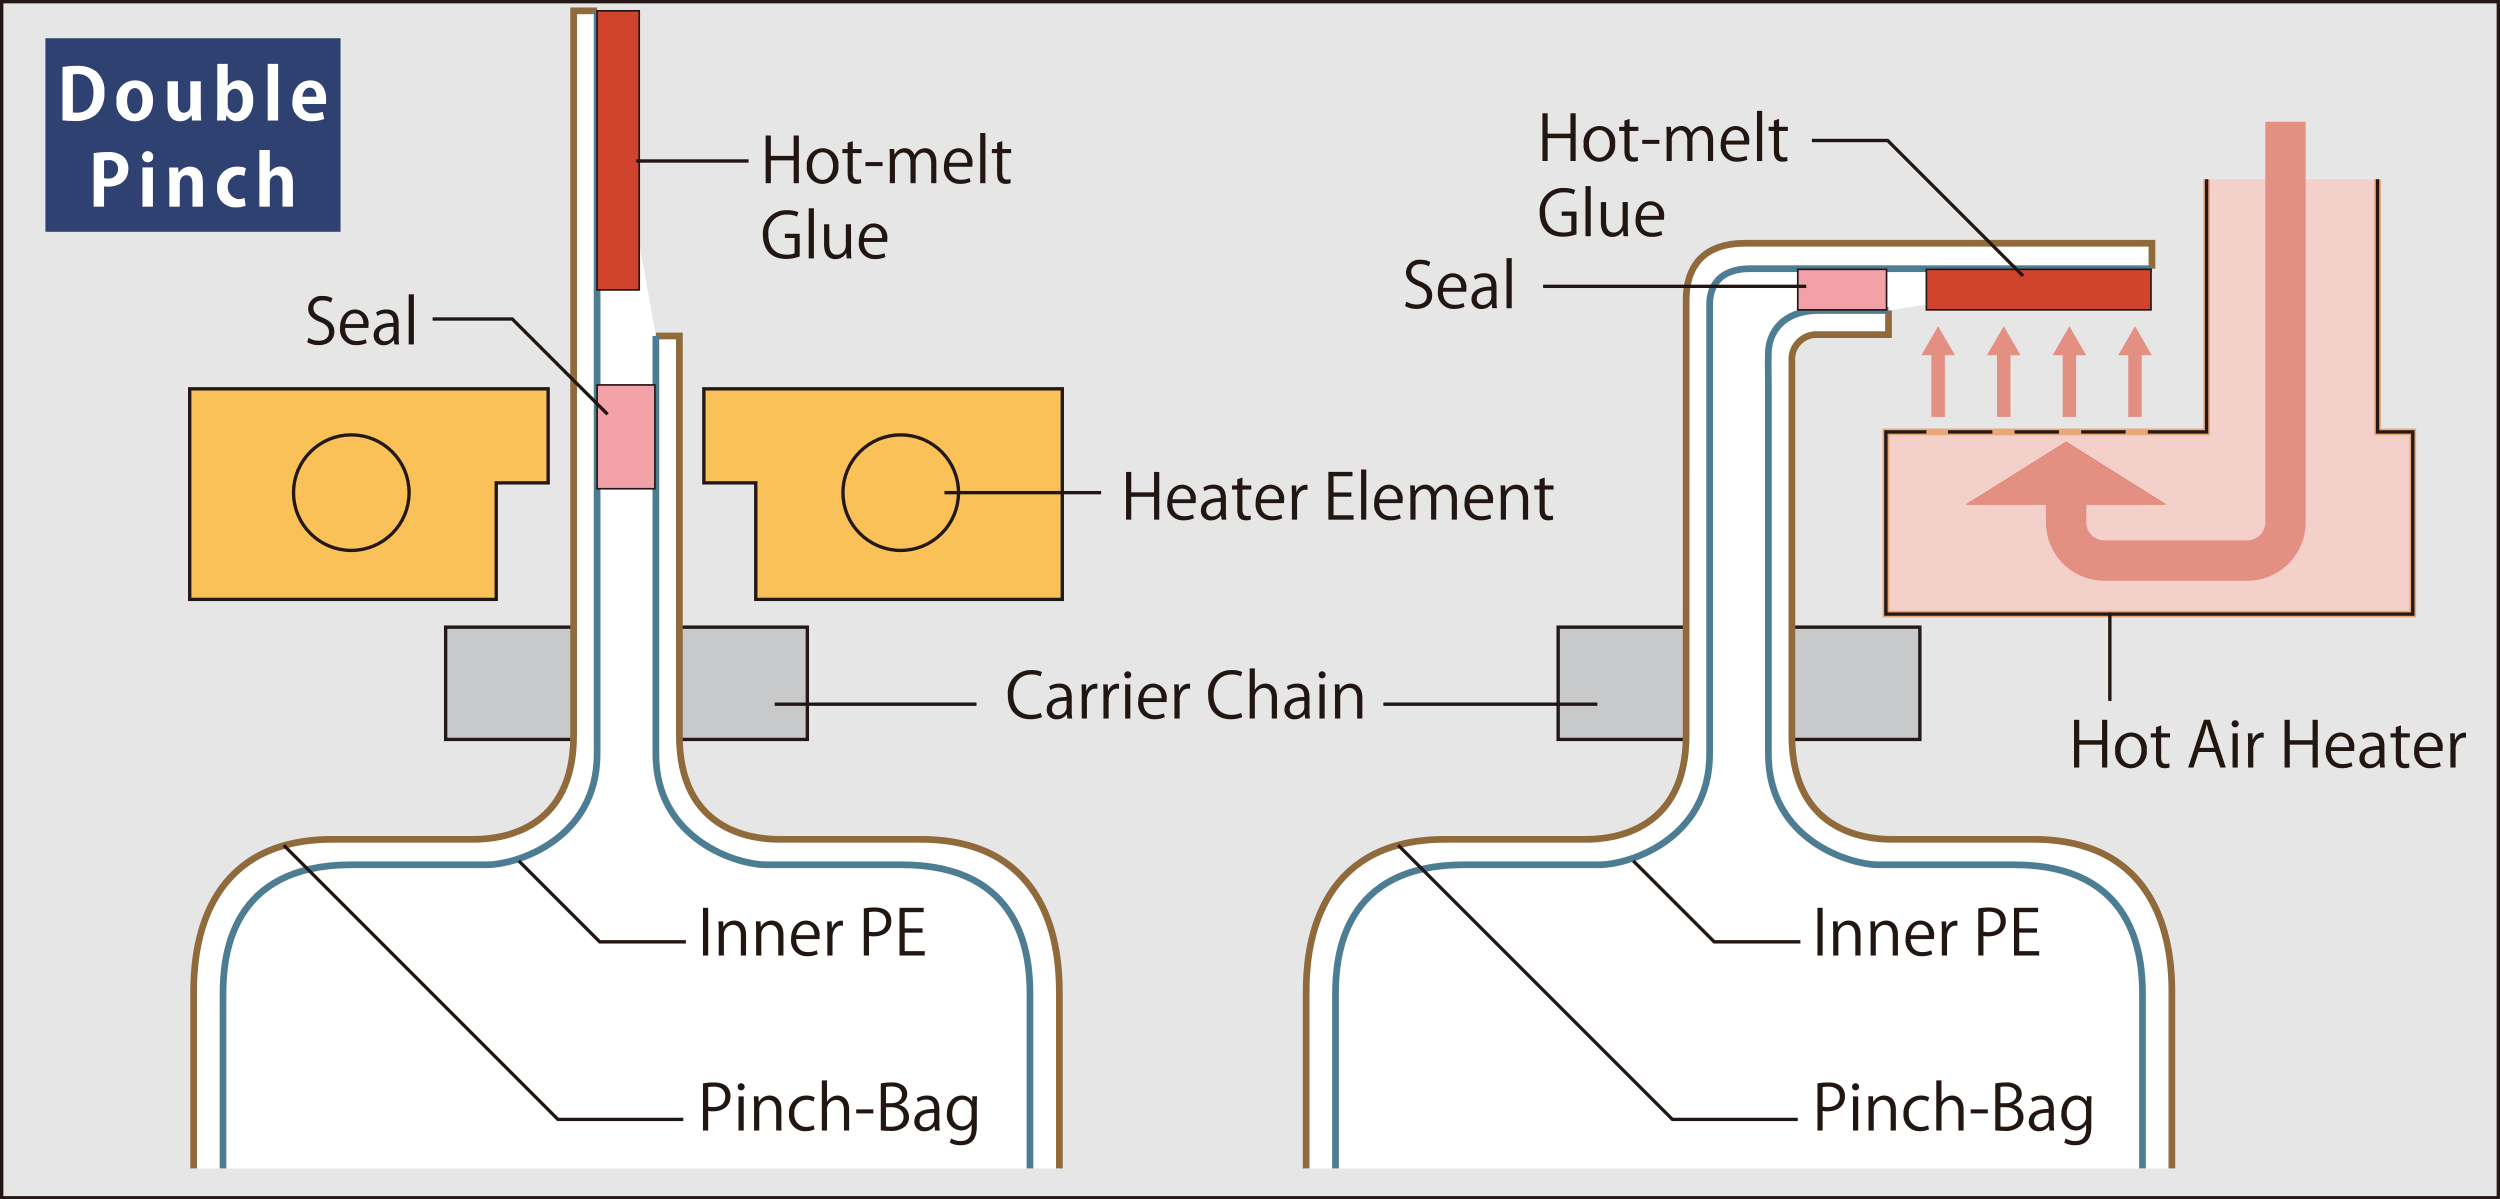 <svg id="レイヤー_1" data-name="レイヤー 1" xmlns="http://www.w3.org/2000/svg" viewBox="0 0 371.878 178.419"><rect x="0" y="0" width="371.878" height="178.419" fill="#333333" stroke="none"/><defs><style>.cls-1{fill:#e6e6e6;}.cls-1,.cls-12,.cls-13,.cls-14,.cls-3,.cls-8{stroke:#231815;}.cls-1,.cls-11,.cls-12,.cls-13,.cls-14,.cls-16,.cls-3,.cls-4,.cls-5,.cls-6,.cls-8{stroke-miterlimit:10;}.cls-1,.cls-12,.cls-16,.cls-3,.cls-8{stroke-width:0.5px;}.cls-2{fill:#fff;}.cls-3{fill:#c8c9ca;}.cls-11,.cls-16,.cls-4,.cls-5,.cls-8,.cls-9{fill:none;}.cls-4{stroke:#906a3b;}.cls-5{stroke:#4d7d92;}.cls-6{fill:#f3d0ca;stroke:#eaa878;}.cls-14,.cls-7{fill:#d0442d;}.cls-11,.cls-9{stroke:#e38f81;}.cls-9{stroke-linejoin:round;stroke-width:6px;}.cls-10{fill:#e38f81;}.cls-11{stroke-width:2px;}.cls-12{fill:#f9c158;}.cls-13{fill:#f2a1a9;}.cls-13,.cls-14{stroke-width:0.25px;}.cls-15{fill:#221613;}.cls-16{stroke:#221613;}.cls-17{fill:#2e4170;}</style></defs><title>pori2_E</title><rect class="cls-1" x="0.25" y="0.25" width="371.378" height="177.919"/><path class="cls-2" d="M112.065,65.804h3.495l.001,59.436c0,13.985,10.489,15.442,14.859,15.442h20.977c19.521,0,20.686,16.607,20.686,22.726V189.629H43.305V163.407c0-6.118,1.165-22.726,20.686-22.726H84.969c4.37,0,14.859-1.457,14.859-15.442l.001-107.801h3.495" transform="translate(-14.503 -15.83)"/><path class="cls-2" d="M295.421,62.016l.002,3.593h-10.489a3.658,3.658,0,0,0-3.887,3.885c0,1.263.001,2.428.001,3.302l.001,52.444c0,13.985,10.489,15.442,14.859,15.442h20.977c19.521,0,20.686,16.607,20.686,22.726V189.629H208.794V163.407c0-6.118,1.165-22.726,20.686-22.726h20.977c4.37,0,14.859-1.457,14.859-15.442l.001-59.29V60.463c0-4.759,2.33-8.449,8.836-8.449h60.457l-.001,3.788" transform="translate(-14.503 -15.83)"/><rect class="cls-3" x="66.29" y="93.289" width="19.035" height="16.704"/><rect class="cls-3" x="101.058" y="93.289" width="19.035" height="16.704"/><rect class="cls-3" x="231.778" y="93.289" width="19.035" height="16.704"/><rect class="cls-3" x="266.546" y="93.289" width="19.035" height="16.704"/><path class="cls-4" d="M103.324,17.44H99.829L99.828,125.24c0,13.985-10.489,15.442-14.859,15.442H63.991c-19.521,0-20.686,16.607-20.686,22.726V189.629" transform="translate(-14.503 -15.83)"/><path class="cls-5" d="M47.676,189.629V163.699c0-5.645,1.075-19.232,19.087-19.232h20.246c4.032,0,16.316-3.603,16.316-16.507V17.44" transform="translate(-14.503 -15.83)"/><path class="cls-4" d="M112.065,65.804h3.495l.001,59.436c0,13.985,10.489,15.442,14.859,15.442h20.977c19.521,0,20.686,16.607,20.686,22.726V189.629" transform="translate(-14.503 -15.83)"/><path class="cls-5" d="M167.713,189.629V163.699c0-5.645-1.075-19.232-19.087-19.232h-20.246c-4.032,0-16.316-3.603-16.316-16.507V65.804" transform="translate(-14.503 -15.83)"/><polyline class="cls-6" points="328.233 26.665 328.233 64.25 280.532 64.25 280.532 91.346 358.905 91.346 358.905 64.252 353.661 64.252 353.661 26.666"/><polygon class="cls-7" points="307.336 65.707 292.477 75.031 322.195 75.031 307.336 65.707"/><polyline class="cls-8" points="286.553 64.25 280.532 64.25 280.532 91.346 358.905 91.346 358.905 64.252 353.661 64.252 353.661 26.666"/><line class="cls-8" x1="296.365" y1="64.25" x2="289.758" y2="64.25"/><line class="cls-8" x1="306.275" y1="64.25" x2="299.668" y2="64.25"/><line class="cls-8" x1="316.186" y1="64.25" x2="309.579" y2="64.25"/><polyline class="cls-8" points="319.489 64.25 328.233 64.25 328.233 26.665"/><path class="cls-9" d="M354.47,33.95V93.543a5.686,5.686,0,0,1-5.669,5.669H327.508a5.686,5.686,0,0,1-5.669-5.669V87.558" transform="translate(-14.503 -15.83)"/><polygon class="cls-10" points="307.336 65.707 292.477 75.031 322.195 75.031 307.336 65.707"/><line class="cls-2" x1="288.301" y1="62.017" x2="288.301" y2="48.517"/><line class="cls-11" x1="288.301" y1="62.017" x2="288.301" y2="52.105"/><polygon class="cls-10" points="290.794 52.835 288.301 48.517 285.808 52.835 290.794 52.835"/><line class="cls-2" x1="298.061" y1="62.017" x2="298.061" y2="48.517"/><line class="cls-11" x1="298.061" y1="62.017" x2="298.061" y2="52.105"/><polygon class="cls-10" points="300.554 52.835 298.062 48.517 295.568 52.835 300.554 52.835"/><line class="cls-2" x1="307.823" y1="62.017" x2="307.823" y2="48.517"/><line class="cls-11" x1="307.823" y1="62.017" x2="307.823" y2="52.105"/><polygon class="cls-10" points="310.316 52.835 307.823 48.517 305.33 52.835 310.316 52.835"/><line class="cls-2" x1="317.585" y1="62.017" x2="317.585" y2="48.517"/><line class="cls-11" x1="317.585" y1="62.017" x2="317.585" y2="52.105"/><polygon class="cls-10" points="320.078 52.835 317.585 48.517 315.092 52.835 320.078 52.835"/><path class="cls-4" d="M334.61,55.801l.001-3.788h-60.457c-6.507,0-8.836,3.69-8.836,8.449v5.487L265.316,125.24c0,13.985-10.489,15.442-14.859,15.442H229.48c-19.521,0-20.686,16.607-20.686,22.726V189.629" transform="translate(-14.503 -15.83)"/><path class="cls-5" d="M213.164,189.629V163.699c0-5.645,1.075-19.232,19.087-19.232h20.246c4.032,0,16.316-3.603,16.316-16.507V61.142c0-2.914,1.602-5.341,6.021-5.341h59.776" transform="translate(-14.503 -15.83)"/><path class="cls-4" d="M295.421,62.016l.002,3.593h-10.489a3.658,3.658,0,0,0-3.887,3.885c0,1.263.001,2.428.001,3.302l.001,52.444c0,13.985,10.489,15.442,14.859,15.442h20.977c19.521,0,20.686,16.607,20.686,22.726V189.629" transform="translate(-14.503 -15.83)"/><path class="cls-5" d="M333.201,189.629V163.699c0-5.645-1.075-19.232-19.087-19.232h-20.246c-4.032,0-16.316-3.603-16.316-16.507V72.797c0-1.554-.06-2.137,0-4.565.073-2.938,2.137-6.216,7.478-6.216h10.39" transform="translate(-14.503 -15.83)"/><polygon class="cls-12" points="73.817 89.161 73.817 71.826 81.537 71.825 81.537 57.841 28.22 57.841 28.22 89.161 73.817 89.161"/><circle class="cls-8" cx="52.256" cy="73.282" r="8.595"/><polygon class="cls-12" points="112.421 89.161 112.421 71.826 104.7 71.825 104.7 57.841 158.018 57.841 158.018 89.161 112.421 89.161"/><circle class="cls-8" cx="133.981" cy="73.282" r="8.595"/><rect class="cls-13" x="88.821" y="57.258" width="8.595" height="15.442"/><rect class="cls-14" x="88.821" y="1.61" width="6.264" height="41.518"/><rect class="cls-13" x="267.42" y="40.068" width="13.208" height="6.021"/><rect class="cls-14" x="286.553" y="40.068" width="33.408" height="6.021"/><path class="cls-15" d="M327.959,129.998h-.773v-3.394H323.793v3.394h-.775v-7.095h.775v3.03h3.393v-3.03h.773Z" transform="translate(-14.503 -15.83)"/><path class="cls-15" d="M333.834,127.416a2.418,2.418,0,0,1-2.377,2.694,2.35,2.35,0,0,1-2.312-2.62,2.416,2.416,0,0,1,2.377-2.694A2.35,2.35,0,0,1,333.834,127.416Zm-2.34-2.014c-1.102,0-1.559,1.081-1.559,2.061,0,1.128.625,2.041,1.539,2.041.924,0,1.566-.913,1.566-2.061C333.041,126.539,332.604,125.402,331.494,125.402Z" transform="translate(-14.503 -15.83)"/><path class="cls-15" d="M335.213,123.994l.766-.261v1.184H337.293v.606h-1.314v2.937c0,.644.195.998.689.998a1.505,1.505,0,0,0,.521-.075l.047.597a1.948,1.948,0,0,1-.756.121c-1.23,0-1.268-1.118-1.268-1.659v-2.918h-.783v-.606h.783Z" transform="translate(-14.503 -15.83)"/><path class="cls-15" d="M345.59,129.998h-.82l-.764-2.303h-2.471l-.746,2.303h-.793l2.35-7.104h.895Zm-1.744-2.918-.699-2.107c-.148-.484-.27-.932-.363-1.352h-.027c-.094.429-.225.877-.354,1.324l-.709,2.135Z" transform="translate(-14.503 -15.83)"/><path class="cls-15" d="M346.979,124.023a.527.527,0,0,1,.01-1.054.527.527,0,0,1-.01,1.054Zm.393,5.976h-.773v-5.081h.773Z" transform="translate(-14.503 -15.83)"/><path class="cls-15" d="M351.23,125.569a2.457,2.457,0,0,0-.279-.019c-.84,0-1.27.83-1.27,1.688v2.76h-.773v-3.562c0-.54-.01-1.034-.037-1.52h.682l.037.979h.027a1.521,1.521,0,0,1,1.379-1.091,2.127,2.127,0,0,1,.234.027Z" transform="translate(-14.503 -15.83)"/><path class="cls-15" d="M359.275,129.998H358.502v-3.394h-3.393v3.394h-.775v-7.095h.775v3.03H358.502v-3.03h.773Z" transform="translate(-14.503 -15.83)"/><path class="cls-15" d="M364.432,129.784a3.69,3.69,0,0,1-1.594.316,2.311,2.311,0,0,1-2.367-2.563c0-1.595.895-2.741,2.264-2.741a2.07,2.07,0,0,1,1.969,2.321c0,.178-.01.308-.02.429h-3.459c.01,1.408.811,1.939,1.725,1.939a3.205,3.205,0,0,0,1.334-.261Zm-.494-2.815c.01-.69-.279-1.585-1.277-1.585-.932,0-1.342.886-1.416,1.585Z" transform="translate(-14.503 -15.83)"/><path class="cls-15" d="M369.186,128.786a7.193,7.193,0,0,0,.074,1.212h-.707l-.074-.652h-.029a1.765,1.765,0,0,1-1.5.765,1.408,1.408,0,0,1-1.482-1.445c0-1.222,1.062-1.883,2.945-1.874,0-.429,0-1.398-1.156-1.398a2.204,2.204,0,0,0-1.24.363l-.186-.531a2.888,2.888,0,0,1,1.547-.429c1.436,0,1.809,1.017,1.809,2.023Zm-.764-1.427c-.961,0-2.164.141-2.164,1.213a.845.845,0,0,0,.877.941,1.242,1.242,0,0,0,1.287-1.193Z" transform="translate(-14.503 -15.83)"/><path class="cls-15" d="M370.883,123.994l.766-.261v1.184h1.314v.606h-1.314v2.937c0,.644.195.998.689.998a1.505,1.505,0,0,0,.521-.075l.047.597a1.948,1.948,0,0,1-.756.121c-1.23,0-1.268-1.118-1.268-1.659v-2.918h-.783v-.606h.783Z" transform="translate(-14.503 -15.83)"/><path class="cls-15" d="M377.578,129.784a3.693,3.693,0,0,1-1.596.316,2.311,2.311,0,0,1-2.367-2.563c0-1.595.895-2.741,2.266-2.741a2.069,2.069,0,0,1,1.967,2.321c0,.178-.01.308-.018.429h-3.459c.008,1.408.811,1.939,1.725,1.939a3.202,3.202,0,0,0,1.332-.261Zm-.494-2.815c.01-.69-.279-1.585-1.277-1.585-.934,0-1.344.886-1.418,1.585Z" transform="translate(-14.503 -15.83)"/><path class="cls-15" d="M381.324,125.569a2.457,2.457,0,0,0-.279-.019c-.84,0-1.268.83-1.268,1.688v2.76h-.773v-3.562c0-.54-.01-1.034-.037-1.52h.68l.037.979h.027a1.522,1.522,0,0,1,1.381-1.091,2.093,2.093,0,0,1,.232.027Z" transform="translate(-14.503 -15.83)"/><line class="cls-16" x1="313.843" y1="91.152" x2="313.843" y2="104.263"/><polyline class="cls-17" points="50.654 34.481 6.757 34.481 6.757 5.689 50.654 5.689"/><path class="cls-2" d="M23.803,25.798a11.944,11.944,0,0,1,2.086-.167,4.367,4.367,0,0,1,2.925.838,3.752,3.752,0,0,1,1.216,3.082A4.208,4.208,0,0,1,28.814,32.843a4.789,4.789,0,0,1-3.26.985,13.954,13.954,0,0,1-1.751-.104Zm1.541,6.762a3.507,3.507,0,0,0,.598.031c1.478.01,2.463-.901,2.463-3.019,0-1.824-.891-2.726-2.327-2.726a3.927,3.927,0,0,0-.733.063Z" transform="translate(-14.503 -15.83)"/><path class="cls-2" d="M37.268,30.788c0,2.223-1.426,3.082-2.726,3.082a2.688,2.688,0,0,1-2.704-3.008A2.749,2.749,0,0,1,34.606,27.79C36.241,27.79,37.268,29.017,37.268,30.788Zm-2.694-1.855c-.859,0-1.163,1.006-1.163,1.897,0,1.038.398,1.897,1.153,1.897.733,0,1.132-.87,1.132-1.908C35.696,29.908,35.371,28.933,34.574,28.933Z" transform="translate(-14.503 -15.83)"/><path class="cls-2" d="M44.369,31.973c0,.692.032,1.29.053,1.782H43.069l-.073-.776h-.031a1.948,1.948,0,0,1-1.678.891c-1.11,0-1.865-.723-1.865-2.474V27.916h1.551v3.25c0,.881.252,1.436.892,1.436a1.008,1.008,0,0,0,.954-1.09v-3.596h1.551Z" transform="translate(-14.503 -15.83)"/><path class="cls-2" d="M48.398,28.618a1.841,1.841,0,0,1,1.625-.828c1.29,0,2.149,1.195,2.149,2.936,0,2.117-1.185,3.145-2.391,3.145a1.687,1.687,0,0,1-1.572-.922h-.031L48.105,33.755H46.784c.021-.419.042-1.08.042-1.677v-6.751h1.552v3.292Zm-.021,2.81a1.113,1.113,0,0,0,1.048,1.206c.755,0,1.185-.703,1.185-1.834,0-.996-.388-1.771-1.185-1.771a1.159,1.159,0,0,0-1.048,1.258Z" transform="translate(-14.503 -15.83)"/><path class="cls-2" d="M55.876,33.755H54.325V25.327h1.552Z" transform="translate(-14.503 -15.83)"/><path class="cls-2" d="M62.724,33.525a4.949,4.949,0,0,1-1.888.335,2.655,2.655,0,0,1-2.83-2.946c0-1.677.965-3.124,2.673-3.124,1.416,0,2.338,1.006,2.338,2.894a3.597,3.597,0,0,1-.042.618H59.485a1.411,1.411,0,0,0,1.593,1.395,4.251,4.251,0,0,0,1.426-.241Zm-1.143-3.302c.01-.608-.231-1.352-.996-1.352-.744,0-1.059.775-1.101,1.352Z" transform="translate(-14.503 -15.83)"/><path class="cls-2" d="M28.439,38.618a11.49,11.49,0,0,1,2.086-.167,3.451,3.451,0,0,1,2.296.639,2.335,2.335,0,0,1,.775,1.803c0,2.212-1.845,2.705-3.05,2.705a2.986,2.986,0,0,1-.566-.042v3.019H28.439Zm1.541,3.722a2.626,2.626,0,0,0,.545.042,1.36,1.36,0,0,0,1.53-1.415,1.24,1.24,0,0,0-1.404-1.31,3.07,3.07,0,0,0-.671.062Z" transform="translate(-14.503 -15.83)"/><path class="cls-2" d="M36.462,39.97a.828.828,0,1,1,.839-.828A.798.798,0,0,1,36.462,39.97Zm.786,6.604H35.697V40.735h1.552Z" transform="translate(-14.503 -15.83)"/><path class="cls-2" d="M44.683,46.574H43.131V43.168c0-.713-.23-1.279-.891-1.279-.42,0-.996.325-.996,1.216v3.47H39.693V42.497c0-.682-.021-1.237-.042-1.751h1.342l.073.787h.032a1.963,1.963,0,0,1,1.688-.912c1.069,0,1.897.744,1.897,2.379Z" transform="translate(-14.503 -15.83)"/><path class="cls-2" d="M51.04,46.427a3.624,3.624,0,0,1-1.415.252,2.69,2.69,0,0,1-2.82-2.967,2.912,2.912,0,0,1,3.062-3.092,3.401,3.401,0,0,1,1.216.22L50.83,42.025a2.043,2.043,0,0,0-.912-.189,1.831,1.831,0,0,0,.011,3.617,2.212,2.212,0,0,0,.943-.189Z" transform="translate(-14.503 -15.83)"/><path class="cls-2" d="M58.077,46.574H56.525V43.21c0-.745-.23-1.321-.901-1.321a1.018,1.018,0,0,0-.985,1.143v3.543H53.086V38.146h1.552v3.292h.021a1.905,1.905,0,0,1,1.562-.828c1.037,0,1.855.755,1.855,2.474Z" transform="translate(-14.503 -15.83)"/><polyline class="cls-16" points="42.205 125.726 82.994 166.515 101.641 166.515"/><polyline class="cls-16" points="77.167 128.057 89.21 140.099 102.029 140.099"/><polyline class="cls-16" points="90.375 61.628 76.196 47.449 64.348 47.449"/><line class="cls-16" x1="94.648" y1="23.947" x2="111.353" y2="23.947"/><line class="cls-16" x1="140.488" y1="73.282" x2="163.796" y2="73.282"/><line class="cls-16" x1="115.237" y1="104.749" x2="145.256" y2="104.749"/><line class="cls-16" x1="237.605" y1="104.749" x2="205.778" y2="104.749"/><path class="cls-15" d="M169.494,122.5a4.365,4.365,0,0,1-1.771.317c-1.827,0-3.301-1.185-3.301-3.59a3.399,3.399,0,0,1,3.506-3.72,3.531,3.531,0,0,1,1.566.289l-.205.652a3.09,3.09,0,0,0-1.343-.289c-1.612,0-2.713,1.082-2.713,3.04,0,1.864,1.007,2.964,2.666,2.964a3.538,3.538,0,0,0,1.427-.288Z" transform="translate(-14.503 -15.83)"/><path class="cls-15" d="M173.923,121.503a7.201,7.201,0,0,0,.074,1.212h-.708l-.074-.653h-.028a1.765,1.765,0,0,1-1.501.765,1.408,1.408,0,0,1-1.482-1.444c0-1.222,1.062-1.884,2.946-1.874,0-.43,0-1.398-1.156-1.398a2.2,2.2,0,0,0-1.24.363l-.187-.531a2.892,2.892,0,0,1,1.548-.429c1.436,0,1.809,1.016,1.809,2.022Zm-.765-1.427c-.96,0-2.163.14-2.163,1.212a.845.845,0,0,0,.877.941,1.242,1.242,0,0,0,1.286-1.193Z" transform="translate(-14.503 -15.83)"/><path class="cls-15" d="M177.735,118.286a2.25,2.25,0,0,0-.279-.019c-.84,0-1.269.83-1.269,1.688V122.715h-.773v-3.562c0-.541-.01-1.035-.037-1.52h.681l.037.979h.027a1.523,1.523,0,0,1,1.38-1.091,1.901,1.901,0,0,1,.233.028Z" transform="translate(-14.503 -15.83)"/><path class="cls-15" d="M180.962,118.286a2.249,2.249,0,0,0-.279-.019c-.84,0-1.269.83-1.269,1.688V122.715h-.773v-3.562c0-.541-.01-1.035-.037-1.52h.681l.037.979h.027a1.523,1.523,0,0,1,1.38-1.091,1.901,1.901,0,0,1,.233.028Z" transform="translate(-14.503 -15.83)"/><path class="cls-15" d="M182.248,116.738a.502.502,0,0,1-.503-.531.508.508,0,0,1,.513-.522.527.527,0,0,1-.01,1.054Zm.392,5.977h-.773V117.634h.773Z" transform="translate(-14.503 -15.83)"/><path class="cls-15" d="M187.776,122.5a3.688,3.688,0,0,1-1.595.317,2.311,2.311,0,0,1-2.367-2.564c0-1.594.895-2.74,2.265-2.74a2.07,2.07,0,0,1,1.968,2.321c0,.177-.01.308-.019.429h-3.459c.009,1.407.811,1.939,1.725,1.939a3.202,3.202,0,0,0,1.333-.262Zm-.494-2.815c.009-.689-.279-1.585-1.277-1.585-.933,0-1.343.886-1.417,1.585Z" transform="translate(-14.503 -15.83)"/><path class="cls-15" d="M191.524,118.286a2.249,2.249,0,0,0-.279-.019c-.84,0-1.269.83-1.269,1.688V122.715h-.773v-3.562c0-.541-.01-1.035-.037-1.52h.681l.037.979h.027a1.523,1.523,0,0,1,1.38-1.091,1.901,1.901,0,0,1,.233.028Z" transform="translate(-14.503 -15.83)"/><path class="cls-15" d="M199.291,122.5a4.365,4.365,0,0,1-1.771.317c-1.827,0-3.301-1.185-3.301-3.59a3.399,3.399,0,0,1,3.506-3.72,3.531,3.531,0,0,1,1.566.289l-.205.652a3.09,3.09,0,0,0-1.343-.289c-1.612,0-2.713,1.082-2.713,3.04,0,1.864,1.007,2.964,2.666,2.964a3.538,3.538,0,0,0,1.427-.288Z" transform="translate(-14.503 -15.83)"/><path class="cls-15" d="M204.455,122.715h-.773v-3.002c0-.83-.299-1.548-1.175-1.548a1.384,1.384,0,0,0-1.343,1.427V122.715h-.773v-7.459h.773v3.161h.019a1.867,1.867,0,0,1,1.576-.904c.624,0,1.696.382,1.696,2.106Z" transform="translate(-14.503 -15.83)"/><path class="cls-15" d="M209.285,121.503a7.2,7.2,0,0,0,.074,1.212h-.708l-.074-.653h-.028a1.765,1.765,0,0,1-1.501.765,1.408,1.408,0,0,1-1.482-1.444c0-1.222,1.062-1.884,2.946-1.874,0-.43,0-1.398-1.156-1.398a2.2,2.2,0,0,0-1.24.363l-.187-.531a2.892,2.892,0,0,1,1.548-.429c1.436,0,1.809,1.016,1.809,2.022Zm-.765-1.427c-.96,0-2.163.14-2.163,1.212a.845.845,0,0,0,.877.941,1.242,1.242,0,0,0,1.286-1.193Z" transform="translate(-14.503 -15.83)"/><path class="cls-15" d="M211.158,116.738a.502.502,0,0,1-.503-.531.508.508,0,0,1,.513-.522.527.527,0,0,1-.01,1.054Zm.392,5.977h-.773V117.634h.773Z" transform="translate(-14.503 -15.83)"/><path class="cls-15" d="M217.153,122.715h-.773v-3.002c0-.83-.299-1.558-1.185-1.558a1.385,1.385,0,0,0-1.333,1.445V122.715h-.773v-3.776c0-.521-.019-.904-.037-1.314h.689l.047.83h.019a1.814,1.814,0,0,1,1.632-.941c.634,0,1.715.382,1.715,2.106Z" transform="translate(-14.503 -15.83)"/><path class="cls-15" d="M186.945,93.128h-.773V89.734h-3.394v3.394h-.774V86.033h.774V89.063h3.394V86.033h.773Z" transform="translate(-14.503 -15.83)"/><path class="cls-15" d="M192.101,92.914a3.689,3.689,0,0,1-1.595.317,2.311,2.311,0,0,1-2.367-2.564c0-1.594.895-2.741,2.265-2.741a2.07,2.07,0,0,1,1.968,2.321c0,.177-.01.308-.019.429h-3.459c.009,1.408.811,1.939,1.725,1.939a3.203,3.203,0,0,0,1.333-.261Zm-.494-2.815c.01-.69-.279-1.585-1.277-1.585-.933,0-1.343.886-1.417,1.585Z" transform="translate(-14.503 -15.83)"/><path class="cls-15" d="M196.856,91.916a7.197,7.197,0,0,0,.074,1.212h-.708l-.074-.653h-.028a1.766,1.766,0,0,1-1.501.765,1.409,1.409,0,0,1-1.482-1.445c0-1.222,1.062-1.883,2.946-1.874,0-.429,0-1.398-1.156-1.398a2.199,2.199,0,0,0-1.24.363l-.187-.531a2.892,2.892,0,0,1,1.548-.429c1.436,0,1.809,1.016,1.809,2.023Zm-.765-1.427c-.96,0-2.163.14-2.163,1.212a.845.845,0,0,0,.877.941,1.242,1.242,0,0,0,1.286-1.193Z" transform="translate(-14.503 -15.83)"/><path class="cls-15" d="M198.552,87.124l.765-.261V88.047h1.314v.606h-1.314V91.59c0,.643.195.998.689.998a1.52,1.52,0,0,0,.522-.075l.047.597a1.957,1.957,0,0,1-.756.121c-1.23,0-1.268-1.119-1.268-1.66V88.653H197.769v-.606h.783Z" transform="translate(-14.503 -15.83)"/><path class="cls-15" d="M205.246,92.914a3.689,3.689,0,0,1-1.595.317,2.311,2.311,0,0,1-2.367-2.564c0-1.594.895-2.741,2.264-2.741a2.07,2.07,0,0,1,1.968,2.321c0,.177-.01.308-.019.429h-3.458c.009,1.408.811,1.939,1.724,1.939a3.203,3.203,0,0,0,1.333-.261Zm-.494-2.815c.009-.69-.279-1.585-1.277-1.585-.932,0-1.342.886-1.417,1.585Z" transform="translate(-14.503 -15.83)"/><path class="cls-15" d="M208.994,88.699a2.351,2.351,0,0,0-.279-.019c-.84,0-1.269.83-1.269,1.688v2.76h-.773V89.567c0-.541-.01-1.035-.037-1.52h.681l.037.979h.027a1.522,1.522,0,0,1,1.38-1.091,2,2,0,0,1,.233.028Z" transform="translate(-14.503 -15.83)"/><path class="cls-15" d="M215.846,93.128h-3.748V86.024h3.59v.652h-2.815v2.405h2.647v.644h-2.647v2.75h2.974Z" transform="translate(-14.503 -15.83)"/><path class="cls-15" d="M217.738,93.128h-.773v-7.458h.773Z" transform="translate(-14.503 -15.83)"/><path class="cls-15" d="M222.876,92.914a3.69,3.69,0,0,1-1.595.317,2.311,2.311,0,0,1-2.367-2.564c0-1.594.895-2.741,2.265-2.741a2.07,2.07,0,0,1,1.968,2.321c0,.177-.01.308-.019.429h-3.459c.009,1.408.811,1.939,1.725,1.939a3.203,3.203,0,0,0,1.333-.261Zm-.494-2.815c.01-.69-.279-1.585-1.277-1.585-.933,0-1.343.886-1.417,1.585Z" transform="translate(-14.503 -15.83)"/><path class="cls-15" d="M231.221,93.128h-.765V90.191c0-.988-.354-1.622-1.119-1.622a1.295,1.295,0,0,0-1.193,1.361v3.198h-.765V89.996c0-.812-.345-1.427-1.062-1.427a1.381,1.381,0,0,0-1.249,1.445v3.114h-.765V89.352c0-.522-.019-.895-.037-1.314h.681l.046.82h.028a1.692,1.692,0,0,1,1.548-.932A1.451,1.451,0,0,1,227.957,88.942h.019a1.781,1.781,0,0,1,1.632-1.016c.625,0,1.613.401,1.613,2.144Z" transform="translate(-14.503 -15.83)"/><path class="cls-15" d="M236.32,92.914a3.689,3.689,0,0,1-1.595.317,2.311,2.311,0,0,1-2.367-2.564c0-1.594.895-2.741,2.265-2.741a2.07,2.07,0,0,1,1.968,2.321c0,.177-.01.308-.019.429h-3.459c.009,1.408.811,1.939,1.725,1.939a3.203,3.203,0,0,0,1.333-.261Zm-.494-2.815c.009-.69-.279-1.585-1.277-1.585-.933,0-1.343.886-1.417,1.585Z" transform="translate(-14.503 -15.83)"/><path class="cls-15" d="M241.811,93.128h-.773v-3.002c0-.83-.299-1.557-1.185-1.557a1.385,1.385,0,0,0-1.333,1.445v3.114h-.773V89.352c0-.522-.019-.904-.037-1.314h.689l.047.83h.019a1.814,1.814,0,0,1,1.632-.941c.634,0,1.715.382,1.715,2.107Z" transform="translate(-14.503 -15.83)"/><path class="cls-15" d="M243.518,87.124l.765-.261V88.047h1.314v.606h-1.314V91.59c0,.643.195.998.689.998a1.52,1.52,0,0,0,.522-.075l.047.597a1.957,1.957,0,0,1-.756.121c-1.23,0-1.268-1.119-1.268-1.66V88.653h-.783v-.606h.783Z" transform="translate(-14.503 -15.83)"/><path class="cls-15" d="M119.072,150.864h.774v7.104h-.774Z" transform="translate(-14.503 -15.83)"/><path class="cls-15" d="M125.477,157.968h-.773v-3.002c0-.83-.299-1.557-1.185-1.557a1.385,1.385,0,0,0-1.333,1.445v3.113h-.773V154.192c0-.522-.019-.904-.037-1.314h.689l.047.829h.019a1.814,1.814,0,0,1,1.632-.941c.634,0,1.715.383,1.715,2.107Z" transform="translate(-14.503 -15.83)"/><path class="cls-15" d="M131.042,157.968H130.269v-3.002c0-.83-.299-1.557-1.185-1.557a1.385,1.385,0,0,0-1.333,1.445v3.113H126.978V154.192c0-.522-.019-.904-.037-1.314h.689l.047.829h.019a1.814,1.814,0,0,1,1.632-.941c.634,0,1.715.383,1.715,2.107Z" transform="translate(-14.503 -15.83)"/><path class="cls-15" d="M136.143,157.754a3.691,3.691,0,0,1-1.595.316,2.311,2.311,0,0,1-2.367-2.563c0-1.595.895-2.741,2.265-2.741a2.07,2.07,0,0,1,1.968,2.321c0,.178-.01.308-.019.429h-3.459c.009,1.408.811,1.939,1.725,1.939a3.204,3.204,0,0,0,1.333-.261Zm-.494-2.815c.009-.69-.279-1.585-1.277-1.585-.933,0-1.343.886-1.417,1.585Z" transform="translate(-14.503 -15.83)"/><path class="cls-15" d="M139.891,153.539a2.457,2.457,0,0,0-.279-.019c-.84,0-1.269.83-1.269,1.688v2.76h-.773v-3.562c0-.54-.01-1.034-.037-1.52h.681l.037.98h.027a1.522,1.522,0,0,1,1.38-1.091,2.11,2.11,0,0,1,.233.027Z" transform="translate(-14.503 -15.83)"/><path class="cls-15" d="M142.995,150.957a9.046,9.046,0,0,1,1.613-.14c2.294,0,2.48,1.473,2.48,2.032,0,1.669-1.334,2.266-2.592,2.266a2.943,2.943,0,0,1-.728-.065v2.918h-.774Zm.774,3.449a2.795,2.795,0,0,0,.746.075c1.118,0,1.799-.56,1.799-1.576,0-1.016-.727-1.464-1.696-1.464a4.119,4.119,0,0,0-.849.075Z" transform="translate(-14.503 -15.83)"/><path class="cls-15" d="M152.057,157.968h-3.748v-7.104h3.59v.652H149.083V153.922H151.731v.644H149.083v2.75h2.974Z" transform="translate(-14.503 -15.83)"/><path class="cls-15" d="M119.072,176.985a8.942,8.942,0,0,1,1.613-.141c2.294,0,2.48,1.474,2.48,2.033,0,1.668-1.334,2.265-2.592,2.265a2.945,2.945,0,0,1-.728-.064v2.918h-.774Zm.774,3.449a2.841,2.841,0,0,0,.746.074c1.118,0,1.799-.56,1.799-1.575,0-1.017-.727-1.464-1.696-1.464a4.136,4.136,0,0,0-.849.074Z" transform="translate(-14.503 -15.83)"/><path class="cls-15" d="M124.741,178.02a.502.502,0,0,1-.503-.531.508.508,0,0,1,.513-.522.527.527,0,0,1-.01,1.054Zm.392,5.977h-.773v-5.081h.773Z" transform="translate(-14.503 -15.83)"/><path class="cls-15" d="M130.735,183.996h-.773v-3.002c0-.83-.299-1.558-1.185-1.558a1.385,1.385,0,0,0-1.333,1.445v3.114h-.773v-3.776c0-.521-.019-.904-.037-1.314h.689l.047.83h.019a1.814,1.814,0,0,1,1.632-.941c.634,0,1.715.382,1.715,2.106Z" transform="translate(-14.503 -15.83)"/><path class="cls-15" d="M135.667,183.81a3.256,3.256,0,0,1-1.38.289,2.365,2.365,0,0,1-2.414-2.592,2.541,2.541,0,0,1,2.601-2.713,2.809,2.809,0,0,1,1.222.27l-.196.625a2.059,2.059,0,0,0-1.044-.261,1.826,1.826,0,0,0-1.79,2.032,1.792,1.792,0,0,0,1.762,2.005,2.556,2.556,0,0,0,1.101-.252Z" transform="translate(-14.503 -15.83)"/><path class="cls-15" d="M140.813,183.996h-.773v-3.002c0-.83-.299-1.548-1.175-1.548a1.384,1.384,0,0,0-1.343,1.427v3.123h-.773v-7.459h.773v3.161h.019a1.867,1.867,0,0,1,1.576-.904c.624,0,1.696.382,1.696,2.106Z" transform="translate(-14.503 -15.83)"/><path class="cls-15" d="M141.868,180.854h2.545v.597h-2.545Z" transform="translate(-14.503 -15.83)"/><path class="cls-15" d="M148.253,180.192a1.819,1.819,0,0,1,1.464,1.79,1.871,1.871,0,0,1-.569,1.398,3.208,3.208,0,0,1-2.312.671,12.743,12.743,0,0,1-1.315-.074v-6.983a7.698,7.698,0,0,1,1.529-.149,2.76,2.76,0,0,1,1.874.522,1.553,1.553,0,0,1,.531,1.23,1.698,1.698,0,0,1-1.202,1.566Zm-1.128-.262c.941,0,1.547-.54,1.547-1.268v-.01c0-.839-.615-1.202-1.585-1.202a3.287,3.287,0,0,0-.792.065v2.414Zm-.83,3.459a4.04,4.04,0,0,0,.755.047c.98,0,1.855-.382,1.855-1.454,0-1.063-.923-1.455-1.864-1.455h-.746Z" transform="translate(-14.503 -15.83)"/><path class="cls-15" d="M154.229,182.784a7.201,7.201,0,0,0,.074,1.212h-.708l-.074-.653h-.028a1.765,1.765,0,0,1-1.501.765,1.408,1.408,0,0,1-1.482-1.444c0-1.222,1.062-1.884,2.946-1.874,0-.43,0-1.398-1.156-1.398a2.2,2.2,0,0,0-1.24.363l-.187-.531a2.892,2.892,0,0,1,1.548-.429c1.436,0,1.809,1.016,1.809,2.022Zm-.765-1.427c-.96,0-2.163.14-2.163,1.212a.845.845,0,0,0,.877.941,1.242,1.242,0,0,0,1.286-1.193Z" transform="translate(-14.503 -15.83)"/><path class="cls-15" d="M159.851,178.905c-.028.363-.047.774-.047,1.398v2.965c0,.886-.019,2.918-2.424,2.918a3.04,3.04,0,0,1-1.594-.4l.205-.606a2.789,2.789,0,0,0,1.426.383c.933,0,1.613-.494,1.613-1.837v-.606h-.019a1.737,1.737,0,0,1-1.576.867,2.248,2.248,0,0,1-2.078-2.498c0-1.763,1.1-2.694,2.2-2.694a1.635,1.635,0,0,1,1.538.876h.019l.037-.765Zm-.83,1.958a1.37,1.37,0,0,0-1.352-1.445c-.895,0-1.52.793-1.52,2.023,0,1.081.522,1.93,1.511,1.93A1.391,1.391,0,0,0,159.021,181.88Z" transform="translate(-14.503 -15.83)"/><polyline class="cls-16" points="207.984 125.726 248.774 166.515 267.42 166.515"/><polyline class="cls-16" points="242.947 128.057 254.989 140.099 267.809 140.099"/><path class="cls-15" d="M284.852,150.864h.773v7.104h-.773Z" transform="translate(-14.503 -15.83)"/><path class="cls-15" d="M291.256,157.968h-.773v-3.002c0-.83-.299-1.557-1.184-1.557a1.385,1.385,0,0,0-1.334,1.445v3.113h-.773V154.192c0-.522-.018-.904-.037-1.314h.689l.047.829h.02a1.812,1.812,0,0,1,1.631-.941c.635,0,1.715.383,1.715,2.107Z" transform="translate(-14.503 -15.83)"/><path class="cls-15" d="M296.822,157.968h-.773v-3.002c0-.83-.299-1.557-1.186-1.557a1.385,1.385,0,0,0-1.332,1.445v3.113h-.773V154.192c0-.522-.02-.904-.037-1.314h.689l.047.829h.018a1.815,1.815,0,0,1,1.633-.941c.633,0,1.715.383,1.715,2.107Z" transform="translate(-14.503 -15.83)"/><path class="cls-15" d="M301.922,157.754a3.689,3.689,0,0,1-1.594.316,2.311,2.311,0,0,1-2.367-2.563c0-1.595.895-2.741,2.264-2.741a2.07,2.07,0,0,1,1.969,2.321c0,.178-.01.308-.02.429h-3.459c.01,1.408.811,1.939,1.725,1.939a3.205,3.205,0,0,0,1.334-.261Zm-.494-2.815c.01-.69-.279-1.585-1.277-1.585-.932,0-1.342.886-1.416,1.585Z" transform="translate(-14.503 -15.83)"/><path class="cls-15" d="M305.67,153.539a2.457,2.457,0,0,0-.279-.019c-.84,0-1.268.83-1.268,1.688v2.76h-.773v-3.562c0-.54-.01-1.034-.037-1.52h.68l.037.98h.027a1.522,1.522,0,0,1,1.381-1.091,2.093,2.093,0,0,1,.232.027Z" transform="translate(-14.503 -15.83)"/><path class="cls-15" d="M308.773,150.957a9.055,9.055,0,0,1,1.613-.14c2.295,0,2.48,1.473,2.48,2.032,0,1.669-1.334,2.266-2.592,2.266a2.935,2.935,0,0,1-.727-.065v2.918h-.775Zm.775,3.449a2.795,2.795,0,0,0,.746.075c1.117,0,1.799-.56,1.799-1.576,0-1.016-.727-1.464-1.697-1.464a4.115,4.115,0,0,0-.848.075Z" transform="translate(-14.503 -15.83)"/><path class="cls-15" d="M317.836,157.968h-3.748v-7.104h3.59v.652h-2.814V153.922h2.646v.644h-2.646v2.75h2.973Z" transform="translate(-14.503 -15.83)"/><path class="cls-15" d="M284.852,176.985a8.934,8.934,0,0,1,1.613-.141c2.293,0,2.48,1.474,2.48,2.033,0,1.668-1.334,2.265-2.592,2.265a2.953,2.953,0,0,1-.729-.064v2.918h-.773Zm.773,3.449a2.84,2.84,0,0,0,.746.074c1.119,0,1.799-.56,1.799-1.575,0-1.017-.727-1.464-1.695-1.464a4.14,4.14,0,0,0-.85.074Z" transform="translate(-14.503 -15.83)"/><path class="cls-15" d="M290.52,178.02a.527.527,0,0,1,.01-1.054.527.527,0,0,1-.01,1.054Zm.393,5.977h-.773v-5.081h.773Z" transform="translate(-14.503 -15.83)"/><path class="cls-15" d="M296.514,183.996h-.773v-3.002c0-.83-.299-1.558-1.184-1.558a1.385,1.385,0,0,0-1.334,1.445v3.114h-.773v-3.776c0-.521-.018-.904-.037-1.314h.689l.047.83h.02a1.812,1.812,0,0,1,1.631-.941c.635,0,1.715.382,1.715,2.106Z" transform="translate(-14.503 -15.83)"/><path class="cls-15" d="M301.447,183.81a3.265,3.265,0,0,1-1.381.289,2.366,2.366,0,0,1-2.414-2.592,2.541,2.541,0,0,1,2.602-2.713,2.8,2.8,0,0,1,1.221.27l-.195.625a2.066,2.066,0,0,0-1.045-.261,1.826,1.826,0,0,0-1.789,2.032A1.792,1.792,0,0,0,300.207,183.465a2.551,2.551,0,0,0,1.1-.252Z" transform="translate(-14.503 -15.83)"/><path class="cls-15" d="M306.592,183.996h-.773v-3.002c0-.83-.299-1.548-1.174-1.548a1.384,1.384,0,0,0-1.344,1.427v3.123h-.773v-7.459h.773v3.161h.02a1.867,1.867,0,0,1,1.576-.904c.623,0,1.695.382,1.695,2.106Z" transform="translate(-14.503 -15.83)"/><path class="cls-15" d="M307.646,180.854h2.545v.597h-2.545Z" transform="translate(-14.503 -15.83)"/><path class="cls-15" d="M314.033,180.192a1.819,1.819,0,0,1,1.463,1.79,1.87,1.87,0,0,1-.568,1.398,3.21,3.21,0,0,1-2.312.671,12.72,12.72,0,0,1-1.314-.074v-6.983a7.69,7.69,0,0,1,1.529-.149,2.757,2.757,0,0,1,1.873.522,1.553,1.553,0,0,1,.531,1.23,1.697,1.697,0,0,1-1.201,1.566Zm-1.129-.262c.941,0,1.547-.54,1.547-1.268v-.01c0-.839-.615-1.202-1.584-1.202a3.303,3.303,0,0,0-.793.065v2.414Zm-.83,3.459a4.058,4.058,0,0,0,.756.047c.979,0,1.855-.382,1.855-1.454,0-1.063-.924-1.455-1.865-1.455h-.746Z" transform="translate(-14.503 -15.83)"/><path class="cls-15" d="M320.008,182.784a7.201,7.201,0,0,0,.074,1.212h-.707l-.074-.653h-.029a1.763,1.763,0,0,1-1.5.765,1.408,1.408,0,0,1-1.482-1.444c0-1.222,1.062-1.884,2.945-1.874,0-.43,0-1.398-1.156-1.398a2.204,2.204,0,0,0-1.24.363l-.186-.531a2.888,2.888,0,0,1,1.547-.429c1.436,0,1.809,1.016,1.809,2.022Zm-.764-1.427c-.961,0-2.164.14-2.164,1.212a.845.845,0,0,0,.877.941,1.242,1.242,0,0,0,1.287-1.193Z" transform="translate(-14.503 -15.83)"/><path class="cls-15" d="M325.631,178.905c-.029.363-.047.774-.047,1.398v2.965c0,.886-.02,2.918-2.424,2.918a3.038,3.038,0,0,1-1.594-.4l.205-.606a2.789,2.789,0,0,0,1.426.383c.932,0,1.613-.494,1.613-1.837v-.606H324.791a1.734,1.734,0,0,1-1.576.867,2.248,2.248,0,0,1-2.078-2.498c0-1.763,1.1-2.694,2.201-2.694a1.635,1.635,0,0,1,1.537.876h.02l.037-.765Zm-.83,1.958a1.37,1.37,0,0,0-1.352-1.445c-.895,0-1.52.793-1.52,2.023,0,1.081.521,1.93,1.51,1.93a1.391,1.391,0,0,0,1.361-1.491Z" transform="translate(-14.503 -15.83)"/><path class="cls-15" d="M133.336,43.081H132.563V39.687h-3.394v3.394H128.395V35.986h.774v3.03H132.563V35.986h.773Z" transform="translate(-14.503 -15.83)"/><path class="cls-15" d="M139.21,40.498a2.417,2.417,0,0,1-2.377,2.694,2.35,2.35,0,0,1-2.312-2.62,2.416,2.416,0,0,1,2.377-2.694A2.349,2.349,0,0,1,139.21,40.498Zm-2.34-2.014c-1.101,0-1.558,1.082-1.558,2.061,0,1.128.625,2.042,1.539,2.042.923,0,1.566-.914,1.566-2.061C138.418,39.622,137.98,38.484,136.871,38.484Z" transform="translate(-14.503 -15.83)"/><path class="cls-15" d="M140.59,37.077l.765-.261v1.184h1.314v.606H141.355v2.937c0,.643.195.998.689.998a1.52,1.52,0,0,0,.522-.075l.047.597a1.957,1.957,0,0,1-.756.121c-1.23,0-1.268-1.119-1.268-1.66v-2.918h-.783v-.606h.783Z" transform="translate(-14.503 -15.83)"/><path class="cls-15" d="M143.239,39.939h2.545v.597h-2.545Z" transform="translate(-14.503 -15.83)"/><path class="cls-15" d="M153.783,43.081h-.765v-2.937c0-.988-.354-1.622-1.119-1.622a1.295,1.295,0,0,0-1.193,1.361v3.198h-.765V39.948c0-.812-.345-1.427-1.062-1.427a1.381,1.381,0,0,0-1.249,1.445v3.114h-.765V39.305c0-.522-.019-.895-.037-1.314h.681l.046.82h.028a1.692,1.692,0,0,1,1.548-.932,1.451,1.451,0,0,1,1.389,1.016h.019a1.781,1.781,0,0,1,1.632-1.016c.625,0,1.613.401,1.613,2.144Z" transform="translate(-14.503 -15.83)"/><path class="cls-15" d="M158.882,42.866a3.69,3.69,0,0,1-1.595.317,2.311,2.311,0,0,1-2.367-2.564c0-1.594.895-2.741,2.265-2.741a2.07,2.07,0,0,1,1.968,2.321c0,.177-.01.308-.019.429h-3.459c.009,1.408.811,1.939,1.725,1.939a3.203,3.203,0,0,0,1.333-.261Zm-.494-2.815c.01-.69-.279-1.585-1.277-1.585-.933,0-1.343.886-1.417,1.585Z" transform="translate(-14.503 -15.83)"/><path class="cls-15" d="M161.083,43.081h-.773V35.622h.773Z" transform="translate(-14.503 -15.83)"/><path class="cls-15" d="M162.826,37.077l.765-.261v1.184h1.314v.606h-1.314v2.937c0,.643.195.998.689.998a1.52,1.52,0,0,0,.522-.075l.047.597a1.957,1.957,0,0,1-.756.121c-1.23,0-1.268-1.119-1.268-1.66v-2.918h-.783v-.606h.783Z" transform="translate(-14.503 -15.83)"/><path class="cls-15" d="M133.458,53.98a5.786,5.786,0,0,1-2.022.364c-2.788,0-3.45-2.079-3.45-3.58a3.443,3.443,0,0,1,3.637-3.664,4.117,4.117,0,0,1,1.641.298l-.205.643a3.353,3.353,0,0,0-1.454-.289,2.679,2.679,0,0,0-2.807,2.965c0,1.921,1.072,2.993,2.694,2.993a2.714,2.714,0,0,0,1.203-.205v-2.275h-1.437v-.625h2.2Z" transform="translate(-14.503 -15.83)"/><path class="cls-15" d="M135.574,54.269h-.773v-7.458h.773Z" transform="translate(-14.503 -15.83)"/><path class="cls-15" d="M141.093,52.917c0,.522.028.96.047,1.352h-.699l-.037-.802h-.028a1.841,1.841,0,0,1-1.622.914c-.765,0-1.669-.438-1.669-2.191v-3.002h.774v2.862c0,.988.289,1.678,1.137,1.678a1.345,1.345,0,0,0,1.324-1.38V49.188h.773Z" transform="translate(-14.503 -15.83)"/><path class="cls-15" d="M146.221,54.054a3.689,3.689,0,0,1-1.595.317,2.311,2.311,0,0,1-2.367-2.564c0-1.594.895-2.741,2.265-2.741a2.07,2.07,0,0,1,1.968,2.321c0,.177-.01.308-.019.429h-3.459c.009,1.408.811,1.939,1.725,1.939a3.203,3.203,0,0,0,1.333-.261Zm-.494-2.815c.009-.69-.279-1.585-1.277-1.585-.933,0-1.343.885-1.417,1.585Z" transform="translate(-14.503 -15.83)"/><path class="cls-15" d="M63.733,60.838a2.414,2.414,0,0,0-1.249-.326c-.988,0-1.361.606-1.361,1.119,0,.699.429,1.054,1.38,1.455,1.146.485,1.734,1.072,1.734,2.088,0,1.128-.82,1.995-2.35,1.995a3.268,3.268,0,0,1-1.696-.447l.214-.644a2.897,2.897,0,0,0,1.529.438c.951,0,1.51-.513,1.51-1.277,0-.699-.382-1.128-1.305-1.501-1.072-.401-1.8-1.026-1.8-2.005A1.954,1.954,0,0,1,62.512,59.86a2.885,2.885,0,0,1,1.454.335Z" transform="translate(-14.503 -15.83)"/><path class="cls-15" d="M69.047,66.852a3.69,3.69,0,0,1-1.595.317,2.311,2.311,0,0,1-2.367-2.564c0-1.594.895-2.741,2.265-2.741a2.07,2.07,0,0,1,1.968,2.321c0,.177-.01.308-.019.429h-3.459c.009,1.408.811,1.939,1.725,1.939a3.203,3.203,0,0,0,1.333-.261Zm-.494-2.815c.01-.69-.279-1.585-1.277-1.585-.933,0-1.343.885-1.417,1.585Z" transform="translate(-14.503 -15.83)"/><path class="cls-15" d="M73.802,65.855a7.198,7.198,0,0,0,.074,1.212h-.708l-.074-.653h-.028a1.766,1.766,0,0,1-1.501.765,1.409,1.409,0,0,1-1.482-1.445c0-1.222,1.062-1.883,2.946-1.874,0-.429,0-1.398-1.156-1.398a2.2,2.2,0,0,0-1.24.363l-.187-.531a2.892,2.892,0,0,1,1.548-.429c1.436,0,1.809,1.016,1.809,2.023Zm-.765-1.427c-.96,0-2.163.14-2.163,1.212a.845.845,0,0,0,.877.941A1.242,1.242,0,0,0,73.038,65.388Z" transform="translate(-14.503 -15.83)"/><path class="cls-15" d="M76.068,67.067h-.773V59.608h.773Z" transform="translate(-14.503 -15.83)"/><path class="cls-15" d="M227.039,55.451a2.414,2.414,0,0,0-1.249-.326c-.988,0-1.361.606-1.361,1.119,0,.699.429,1.054,1.38,1.455,1.147.485,1.734,1.072,1.734,2.088,0,1.128-.82,1.995-2.35,1.995a3.268,3.268,0,0,1-1.696-.447l.214-.644a2.897,2.897,0,0,0,1.529.438c.951,0,1.51-.513,1.51-1.277,0-.699-.382-1.128-1.305-1.501-1.072-.401-1.8-1.026-1.8-2.005a1.954,1.954,0,0,1,2.173-1.874,2.885,2.885,0,0,1,1.454.335Z" transform="translate(-14.503 -15.83)"/><path class="cls-15" d="M232.354,61.464a3.69,3.69,0,0,1-1.595.317,2.311,2.311,0,0,1-2.367-2.564c0-1.594.895-2.741,2.265-2.741A2.07,2.07,0,0,1,232.624,58.798c0,.177-.01.308-.019.429h-3.459c.009,1.408.811,1.939,1.725,1.939a3.203,3.203,0,0,0,1.333-.261Zm-.494-2.815c.009-.69-.279-1.585-1.277-1.585-.933,0-1.343.885-1.417,1.585Z" transform="translate(-14.503 -15.83)"/><path class="cls-15" d="M237.108,60.467a7.197,7.197,0,0,0,.074,1.212h-.708l-.074-.653h-.028a1.766,1.766,0,0,1-1.501.765,1.409,1.409,0,0,1-1.482-1.445c0-1.222,1.062-1.883,2.946-1.874,0-.429,0-1.398-1.156-1.398a2.199,2.199,0,0,0-1.24.363l-.187-.531a2.892,2.892,0,0,1,1.548-.429c1.436,0,1.809,1.016,1.809,2.023Zm-.765-1.427c-.96,0-2.163.14-2.163,1.212a.845.845,0,0,0,.877.941,1.242,1.242,0,0,0,1.286-1.193Z" transform="translate(-14.503 -15.83)"/><path class="cls-15" d="M239.374,61.679h-.773v-7.458h.773Z" transform="translate(-14.503 -15.83)"/><line class="cls-16" x1="268.683" y1="42.593" x2="229.538" y2="42.593"/><polyline class="cls-16" points="300.926 41.039 280.784 20.898 269.519 20.898"/><path class="cls-15" d="M248.884,39.777h-.773V36.383H244.717V39.777h-.774V32.682h.774V35.712h3.394V32.682h.773Z" transform="translate(-14.503 -15.83)"/><path class="cls-15" d="M254.758,37.194a2.417,2.417,0,0,1-2.377,2.694,2.35,2.35,0,0,1-2.312-2.62,2.416,2.416,0,0,1,2.377-2.694A2.349,2.349,0,0,1,254.758,37.194ZM252.418,35.181c-1.101,0-1.558,1.082-1.558,2.06,0,1.128.625,2.042,1.539,2.042.923,0,1.566-.914,1.566-2.061C253.966,36.318,253.527,35.181,252.418,35.181Z" transform="translate(-14.503 -15.83)"/><path class="cls-15" d="M256.138,33.773l.765-.261v1.184h1.314v.606h-1.314v2.937c0,.643.195.998.689.998a1.52,1.52,0,0,0,.522-.075l.047.597a1.957,1.957,0,0,1-.756.121c-1.23,0-1.268-1.119-1.268-1.66v-2.918h-.783v-.606h.783Z" transform="translate(-14.503 -15.83)"/><path class="cls-15" d="M258.786,36.635h2.545v.597h-2.545Z" transform="translate(-14.503 -15.83)"/><path class="cls-15" d="M269.33,39.777h-.765V36.84c0-.988-.354-1.622-1.119-1.622a1.295,1.295,0,0,0-1.193,1.361V39.777h-.765V36.644c0-.811-.345-1.426-1.062-1.426a1.381,1.381,0,0,0-1.249,1.445V39.777h-.765V36.001c0-.522-.019-.895-.037-1.314h.681l.046.82h.028a1.692,1.692,0,0,1,1.548-.932,1.451,1.451,0,0,1,1.389,1.016h.019a1.781,1.781,0,0,1,1.632-1.016c.625,0,1.613.401,1.613,2.144Z" transform="translate(-14.503 -15.83)"/><path class="cls-15" d="M274.43,39.563a3.69,3.69,0,0,1-1.595.317,2.311,2.311,0,0,1-2.367-2.564c0-1.594.895-2.741,2.265-2.741a2.07,2.07,0,0,1,1.968,2.321c0,.177-.01.308-.019.429h-3.459c.009,1.408.811,1.939,1.725,1.939a3.203,3.203,0,0,0,1.333-.261Zm-.494-2.815c.009-.69-.279-1.585-1.277-1.585-.933,0-1.343.885-1.417,1.585Z" transform="translate(-14.503 -15.83)"/><path class="cls-15" d="M276.63,39.777h-.773v-7.458h.773Z" transform="translate(-14.503 -15.83)"/><path class="cls-15" d="M278.373,33.773l.765-.261v1.184h1.314v.606H279.138v2.937c0,.643.195.998.689.998a1.52,1.52,0,0,0,.522-.075l.047.597a1.957,1.957,0,0,1-.756.121c-1.23,0-1.268-1.119-1.268-1.66v-2.918h-.783v-.606h.783Z" transform="translate(-14.503 -15.83)"/><path class="cls-15" d="M249.005,50.676a5.786,5.786,0,0,1-2.022.364c-2.788,0-3.45-2.079-3.45-3.58a3.443,3.443,0,0,1,3.637-3.664,4.117,4.117,0,0,1,1.641.298l-.205.643a3.353,3.353,0,0,0-1.454-.289,2.679,2.679,0,0,0-2.807,2.965c0,1.921,1.072,2.993,2.694,2.993a2.713,2.713,0,0,0,1.203-.205v-2.275h-1.437V47.301h2.2Z" transform="translate(-14.503 -15.83)"/><path class="cls-15" d="M251.121,50.965h-.773v-7.458h.773Z" transform="translate(-14.503 -15.83)"/><path class="cls-15" d="M256.641,49.613c0,.522.028.96.047,1.352h-.699l-.037-.802h-.028a1.841,1.841,0,0,1-1.622.914c-.765,0-1.669-.438-1.669-2.191v-3.002h.774v2.862c0,.988.289,1.678,1.137,1.678a1.345,1.345,0,0,0,1.324-1.38V45.884h.773Z" transform="translate(-14.503 -15.83)"/><path class="cls-15" d="M261.769,50.751a3.689,3.689,0,0,1-1.595.317,2.311,2.311,0,0,1-2.367-2.564c0-1.594.895-2.741,2.265-2.741a2.07,2.07,0,0,1,1.968,2.321c0,.177-.01.308-.019.429h-3.459c.009,1.408.811,1.939,1.725,1.939a3.203,3.203,0,0,0,1.333-.261Zm-.494-2.815c.01-.69-.279-1.585-1.277-1.585-.933,0-1.343.886-1.417,1.585Z" transform="translate(-14.503 -15.83)"/></svg>
